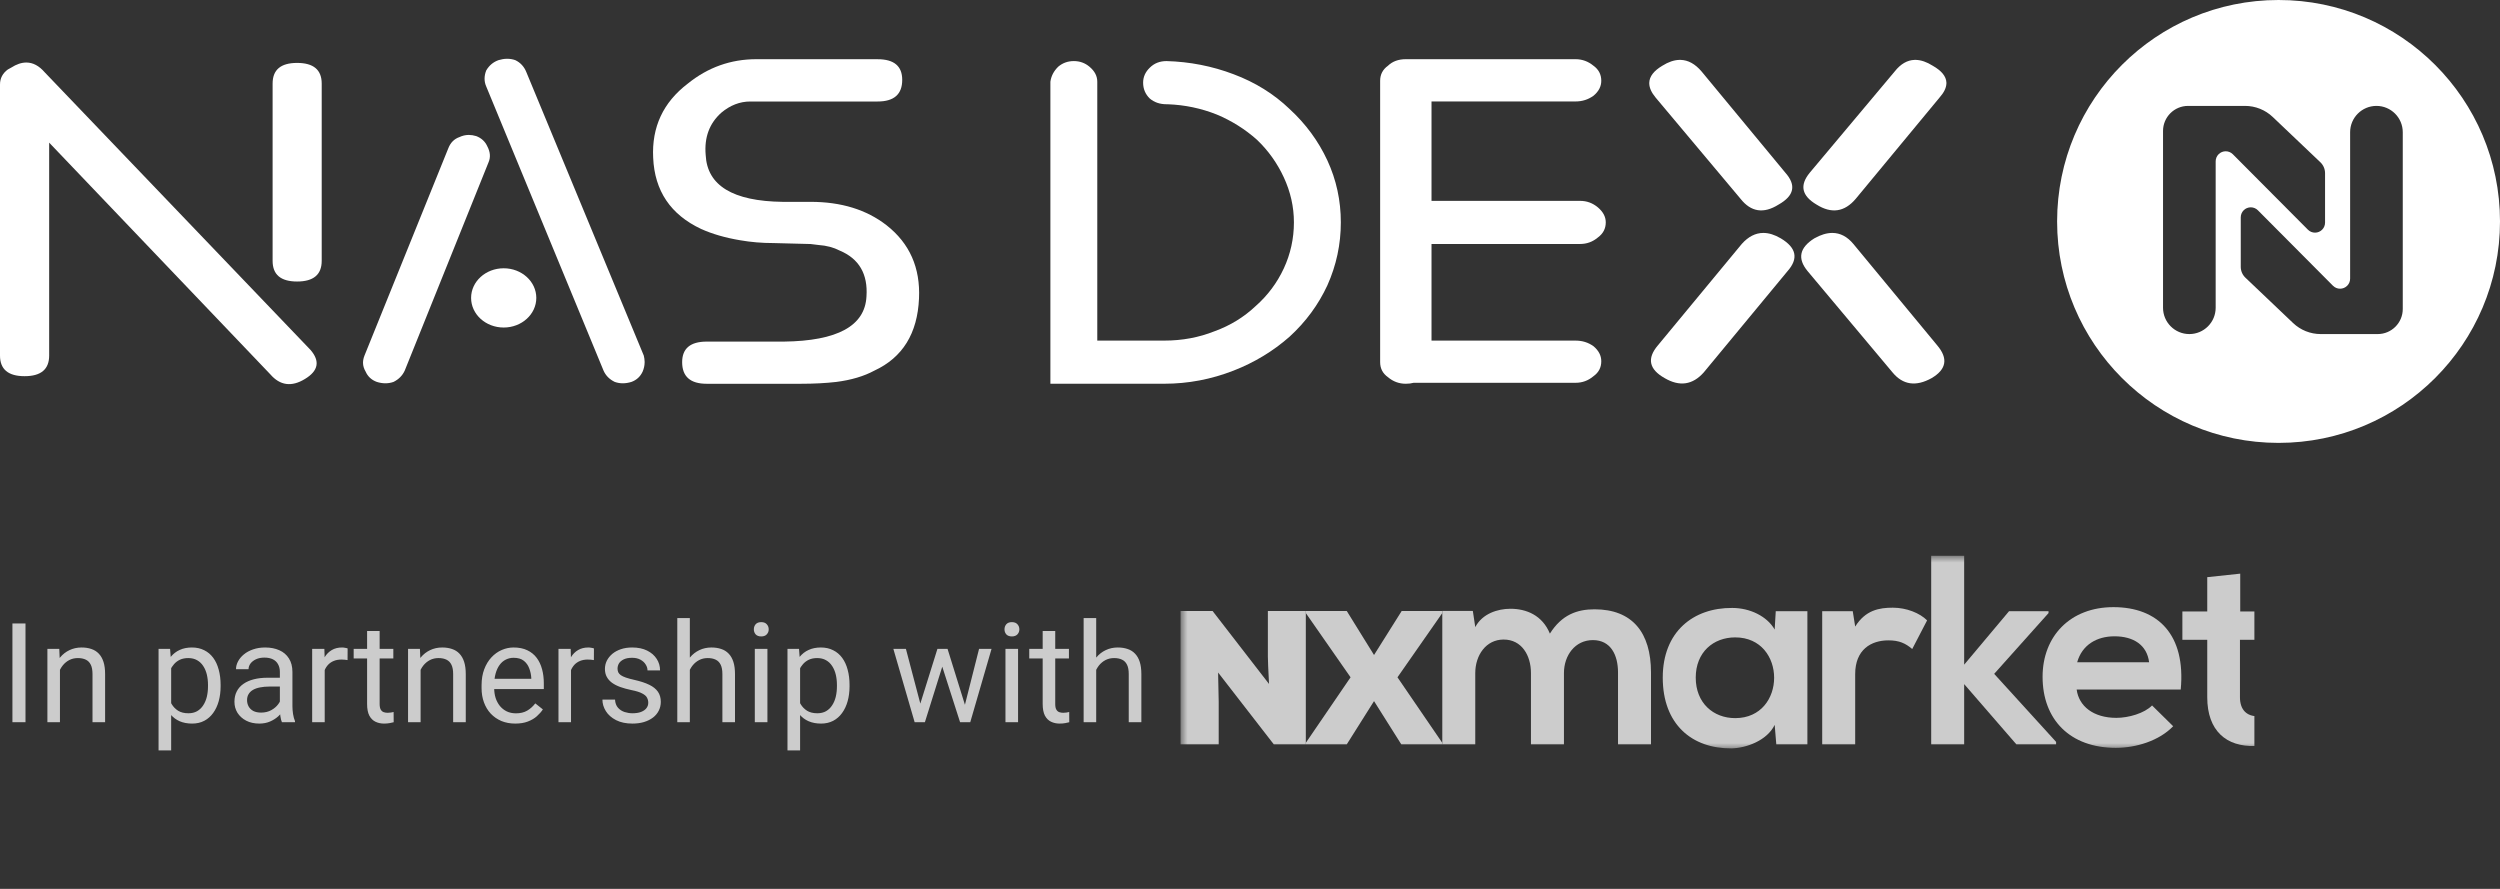 <svg width="180" height="64" viewBox="0 0 180 64" fill="none" xmlns="http://www.w3.org/2000/svg">
<rect x="0" y="0" width="180" height="64" fill="#333333" stroke="none"/>
<path d="M82.786 4.872C82.464 5.183 82.305 5.544 82.305 5.949C82.305 6.398 82.464 6.784 82.786 7.095C83.109 7.367 83.507 7.506 83.994 7.506H84.069C85.305 7.551 86.484 7.798 87.611 8.248C88.681 8.696 89.648 9.303 90.507 10.069C91.31 10.836 91.955 11.735 92.435 12.771C92.915 13.808 93.162 14.887 93.162 16.01C93.162 17.18 92.915 18.286 92.435 19.324C91.955 20.356 91.283 21.261 90.424 22.022C89.566 22.834 88.578 23.439 87.453 23.848C86.322 24.298 85.12 24.523 83.83 24.523H79.004V5.886C79.004 5.476 78.82 5.12 78.441 4.803C78.119 4.531 77.742 4.398 77.317 4.398C76.884 4.398 76.512 4.531 76.191 4.803C75.868 5.12 75.684 5.476 75.628 5.886V27.629H83.83C85.545 27.629 87.206 27.312 88.819 26.683C90.322 26.096 91.658 25.288 92.84 24.25C94.019 23.173 94.927 21.935 95.573 20.54C96.217 19.099 96.54 17.59 96.54 16.01C96.54 14.438 96.217 12.95 95.573 11.556C94.927 10.161 94.019 8.923 92.84 7.839C91.715 6.762 90.37 5.926 88.819 5.345C87.261 4.754 85.655 4.446 83.994 4.398C83.507 4.398 83.109 4.553 82.786 4.872Z" fill="white"/>
<path d="M101.216 4.262C100.68 4.262 100.256 4.423 99.934 4.733C99.554 5.005 99.37 5.368 99.37 5.817V26.073C99.37 26.529 99.554 26.886 99.934 27.157C100.305 27.473 100.735 27.63 101.216 27.63C101.429 27.63 101.621 27.606 101.78 27.561H113.439C113.926 27.561 114.353 27.405 114.73 27.087C115.108 26.817 115.292 26.46 115.292 26.01C115.292 25.601 115.108 25.244 114.73 24.926C114.353 24.656 113.926 24.524 113.439 24.524H103.069V17.567H113.762C114.249 17.567 114.674 17.413 115.051 17.095C115.422 16.824 115.615 16.461 115.615 16.011C115.615 15.607 115.422 15.25 115.051 14.934C114.674 14.618 114.249 14.462 113.762 14.462H103.069V7.305H113.439C113.926 7.305 114.353 7.166 114.73 6.895C115.108 6.584 115.292 6.221 115.292 5.817C115.292 5.368 115.108 5.005 114.73 4.733C114.353 4.423 113.926 4.262 113.439 4.262H101.216Z" fill="white"/>
<path d="M137.855 4.312C137.325 4.327 136.847 4.604 136.422 5.141L130.306 12.431C129.558 13.336 129.717 14.095 130.794 14.731C131.865 15.404 132.806 15.265 133.608 14.32L139.642 7.03C139.959 6.673 140.126 6.338 140.141 6.024V5.935C140.119 5.493 139.79 5.091 139.153 4.731C138.726 4.462 138.322 4.323 137.945 4.312H137.855ZM120.913 4.312C120.527 4.323 120.121 4.462 119.691 4.731C119.074 5.097 118.759 5.506 118.747 5.959V6.016C118.755 6.333 118.91 6.672 119.209 7.03L125.325 14.32C126.073 15.265 126.985 15.404 128.055 14.731C129.182 14.095 129.347 13.336 128.542 12.431L122.51 5.141C122.051 4.604 121.551 4.327 121.006 4.312H120.913ZM130.629 17.163C129.558 17.837 129.4 18.62 130.15 19.524L136.263 26.815C137.011 27.719 137.952 27.851 139.078 27.224C140.149 26.59 140.28 25.807 139.475 24.86L133.443 17.565C133.003 17.037 132.497 16.771 131.924 16.771C131.525 16.771 131.092 16.902 130.629 17.163ZM125.407 17.565L119.373 24.86C118.564 25.807 118.729 26.59 119.855 27.224C120.925 27.851 121.865 27.719 122.669 26.815L128.701 19.524C129.504 18.62 129.347 17.837 128.22 17.163C127.777 16.902 127.358 16.771 126.962 16.771C126.397 16.771 125.878 17.037 125.407 17.565Z" fill="white"/>
<path d="M1.894 4.502C1.55 4.502 1.184 4.624 0.802 4.871L0.562 5.004C0.193 5.273 0 5.636 0 6.087V25.599C0 26.59 0.59 27.085 1.771 27.085C2.951 27.085 3.54 26.59 3.54 25.599V10.27L19.464 26.953C20.163 27.76 20.994 27.875 21.953 27.288C22.922 26.704 23.059 26.008 22.358 25.195L3.218 5.205C2.813 4.738 2.373 4.502 1.898 4.502H1.894ZM19.628 6.017V18.782C19.628 19.773 20.212 20.269 21.392 20.269C22.571 20.269 23.163 19.773 23.163 18.782V6.017C23.163 5.026 22.571 4.53 21.392 4.53C20.212 4.53 19.628 5.026 19.628 6.017Z" fill="white"/>
<path d="M36.488 4.232C36.296 4.235 36.099 4.268 35.893 4.33C35.516 4.464 35.219 4.711 35.007 5.075C34.85 5.479 34.85 5.865 35.007 6.223L43.455 26.685C43.614 27.042 43.881 27.314 44.26 27.497C44.636 27.631 45.034 27.631 45.467 27.497C45.837 27.36 46.105 27.112 46.27 26.755C46.36 26.544 46.409 26.327 46.413 26.104V26.04C46.41 25.897 46.39 25.753 46.352 25.602L37.903 5.208C37.745 4.805 37.478 4.51 37.101 4.33C36.921 4.268 36.737 4.235 36.546 4.232H36.488ZM33.079 9.87C32.701 10.002 32.434 10.273 32.276 10.682L26.243 25.602C26.173 25.776 26.139 25.942 26.137 26.105V26.128C26.14 26.343 26.204 26.551 26.325 26.755C26.483 27.112 26.752 27.36 27.129 27.497C27.553 27.631 27.96 27.631 28.335 27.497C28.707 27.314 28.975 27.042 29.14 26.685L35.173 11.691C35.33 11.333 35.304 10.948 35.09 10.544C34.932 10.187 34.658 9.938 34.288 9.799C34.104 9.744 33.926 9.715 33.754 9.715C33.52 9.715 33.296 9.768 33.079 9.87Z" fill="white"/>
<path d="M49.518 6.022C47.749 7.37 46.918 9.151 47.028 11.357C47.131 13.743 48.284 15.455 50.487 16.488C51.289 16.849 52.23 17.121 53.3 17.3C54.048 17.431 54.851 17.501 55.709 17.501L58.366 17.57L58.928 17.639C59.518 17.68 60.026 17.817 60.459 18.042C61.851 18.625 62.497 19.731 62.386 21.349C62.277 23.466 60.294 24.549 56.437 24.595H50.884C49.705 24.595 49.115 25.09 49.115 26.076C49.115 27.113 49.705 27.632 50.884 27.632H57.646C58.607 27.632 59.464 27.586 60.218 27.499C61.29 27.361 62.202 27.09 62.951 26.686C64.989 25.743 66.058 24.008 66.169 21.489C66.271 19.281 65.496 17.525 63.835 16.22C62.386 15.093 60.562 14.533 58.366 14.533H56.354C52.764 14.488 50.913 13.358 50.809 11.156C50.7 9.894 51.077 8.88 51.935 8.114C52.572 7.578 53.274 7.308 54.022 7.308H63.191C64.371 7.308 64.96 6.788 64.96 5.75C64.96 4.759 64.371 4.264 63.191 4.264H54.667C54.596 4.263 54.526 4.262 54.456 4.262C52.612 4.262 50.967 4.851 49.518 6.022Z" fill="white"/>
<path d="M38.614 21.449C38.614 20.271 37.562 19.316 36.266 19.316C34.969 19.316 33.919 20.271 33.919 21.449C33.919 22.627 34.969 23.582 36.266 23.582C37.562 23.582 38.614 22.627 38.614 21.449Z" fill="white"/>
<path d="M148.112 15.944C148.112 24.749 155.25 31.888 164.055 31.888C172.861 31.888 180 24.749 180 15.944C180 7.139 172.861 0 164.055 0C155.25 0 148.112 7.139 148.112 15.944ZM168.996 20.576C169.132 20.441 169.209 20.256 169.209 20.064V9.521C169.209 8.474 170.058 7.625 171.104 7.625C172.151 7.625 172.999 8.474 172.999 9.521V22.247C172.999 23.245 172.191 24.053 171.194 24.053H167.092C166.351 24.053 165.639 23.769 165.102 23.258L161.671 19.994C161.455 19.79 161.334 19.507 161.334 19.209V15.649C161.334 15.251 161.657 14.927 162.056 14.927C162.248 14.927 162.433 15.004 162.568 15.14L167.974 20.574C168.116 20.715 168.301 20.787 168.486 20.787C168.671 20.786 168.855 20.716 168.996 20.576ZM155.738 22.158V9.431C155.738 8.433 156.546 7.625 157.542 7.625H161.644C162.385 7.625 163.097 7.91 163.635 8.42L167.067 11.683C167.282 11.889 167.404 12.171 167.404 12.469V16.03C167.404 16.428 167.08 16.751 166.681 16.751C166.489 16.751 166.305 16.675 166.17 16.538L160.763 11.105C160.481 10.822 160.024 10.822 159.742 11.102C159.605 11.238 159.528 11.422 159.528 11.615V22.158C159.528 23.204 158.68 24.053 157.633 24.053C156.586 24.053 155.738 23.204 155.738 22.158Z" fill="white"/>
<g clip-path="url(#clip0_991_336)">
<mask id="mask0_991_336" style="mask-type:luminance" maskUnits="userSpaceOnUse" x="85" y="40" width="80" height="14">
<path d="M164.333 40H85V54H164.333V40Z" fill="white"/>
</mask>
<g mask="url(#mask0_991_336)">
<path d="M87.306 43.991L91.37 49.245C91.301 48.093 91.301 47.654 91.287 47.284V43.991H94.019V53.593H91.713L87.704 48.422L87.746 50.521V53.594H85V43.991L87.306 43.991Z" fill="#CCCCCC"/>
<path d="M98.93 47.16L100.921 43.992H103.844V44.142L100.618 48.766L103.844 53.484V53.594H100.893L98.93 50.48L96.967 53.594H94.019V53.484L97.241 48.766L94.019 44.142V43.992H96.967L98.93 47.16Z" fill="#CCCCCC"/>
<path d="M112.604 53.591H110.229V48.459C110.229 47.194 109.567 46.047 108.263 46.047C106.978 46.047 106.219 47.194 106.219 48.459V53.591H103.845V43.987H106.044L106.219 45.153C106.725 44.181 107.835 43.831 108.75 43.831C109.898 43.831 111.047 44.297 111.592 45.62C112.448 44.259 113.558 43.87 114.804 43.87C117.529 43.87 118.872 45.542 118.872 48.42V53.592H116.497V48.42C116.497 47.156 115.971 46.087 114.687 46.087C113.402 46.087 112.604 47.195 112.604 48.459V53.591Z" fill="#CCCCCC"/>
<path d="M127.777 45.328L127.854 44.006H130.132V53.592H127.893L127.777 52.191C127.232 53.319 125.732 53.864 124.662 53.883C121.82 53.903 119.718 52.153 119.718 48.789C119.718 45.483 121.917 43.753 124.721 43.772C126.005 43.772 127.232 44.375 127.777 45.328ZM124.935 45.892C123.358 45.892 122.093 46.961 122.093 48.789C122.093 50.617 123.358 51.705 124.935 51.705C128.672 51.705 128.672 45.892 124.935 45.892Z" fill="#CCCCCC"/>
<path d="M131.199 44.006H133.398L133.573 45.114C134.313 43.928 135.306 43.753 136.279 43.753C137.272 43.753 138.226 44.142 138.751 44.667L137.681 46.728C137.194 46.319 136.746 46.106 135.968 46.106C134.722 46.106 133.573 46.767 133.573 48.536V53.592H131.199V44.006Z" fill="#CCCCCC"/>
<path d="M139.046 40H141.42V47.856L144.652 44.005H147.494V44.142L143.581 48.517L148.039 53.416V53.591H145.177L141.42 49.256V53.591H139.046V40Z" fill="#CCCCCC"/>
<path d="M157.013 49.644H149.519C149.674 50.83 150.706 51.686 152.38 51.686C153.256 51.686 154.404 51.355 154.949 50.792L156.468 52.289C155.456 53.339 153.801 53.845 152.341 53.845C149.032 53.845 147.066 51.803 147.066 48.73C147.066 45.814 149.052 43.714 152.166 43.714C155.378 43.714 157.383 45.697 157.013 49.644ZM149.557 47.681H154.736C154.58 46.436 153.606 45.814 152.244 45.814C150.959 45.814 149.908 46.436 149.557 47.681Z" fill="#CCCCCC"/>
<path d="M158.922 41.556L161.297 41.303V44.025H163.944V46.067H161.277V50.208C161.277 51.122 161.784 51.569 162.523 51.569C162.893 51.569 163.321 51.453 163.672 51.278L164.333 53.3C163.652 53.572 163.087 53.689 162.368 53.709C160.285 53.786 158.922 52.6 158.922 50.208V46.067H157.131V44.025H158.922V41.556Z" fill="#CCCCCC"/>
</g>
</g>
<path d="M1.836 44.891V52H0.894V44.891H1.836ZM4.316 47.845V52H3.413V46.717H4.268L4.316 47.845ZM4.102 49.158L3.726 49.144C3.729 48.782 3.783 48.449 3.887 48.143C3.991 47.833 4.137 47.565 4.326 47.337C4.515 47.109 4.74 46.933 5 46.81C5.264 46.683 5.555 46.619 5.874 46.619C6.134 46.619 6.369 46.655 6.577 46.727C6.785 46.795 6.963 46.906 7.109 47.059C7.259 47.212 7.373 47.41 7.451 47.654C7.529 47.895 7.568 48.19 7.568 48.538V52H6.66V48.528C6.66 48.252 6.619 48.03 6.538 47.864C6.457 47.695 6.338 47.573 6.182 47.498C6.025 47.42 5.833 47.381 5.605 47.381C5.381 47.381 5.176 47.428 4.99 47.523C4.808 47.617 4.65 47.747 4.517 47.913C4.386 48.079 4.284 48.27 4.209 48.484C4.137 48.696 4.102 48.921 4.102 49.158ZM12.324 47.732V54.031H11.416V46.717H12.246L12.324 47.732ZM15.884 49.315V49.417C15.884 49.801 15.838 50.158 15.747 50.486C15.656 50.812 15.523 51.095 15.347 51.336C15.174 51.577 14.961 51.764 14.707 51.898C14.453 52.031 14.162 52.098 13.833 52.098C13.498 52.098 13.201 52.042 12.944 51.932C12.687 51.821 12.469 51.66 12.29 51.448C12.111 51.237 11.968 50.983 11.86 50.687C11.756 50.39 11.685 50.057 11.646 49.685V49.139C11.685 48.748 11.758 48.398 11.865 48.089C11.973 47.78 12.114 47.516 12.29 47.298C12.469 47.077 12.685 46.909 12.94 46.795C13.193 46.678 13.486 46.619 13.818 46.619C14.15 46.619 14.445 46.684 14.702 46.815C14.959 46.941 15.176 47.124 15.352 47.361C15.527 47.599 15.659 47.884 15.747 48.216C15.838 48.545 15.884 48.911 15.884 49.315ZM14.976 49.417V49.315C14.976 49.051 14.948 48.803 14.893 48.572C14.837 48.338 14.751 48.133 14.634 47.957C14.52 47.778 14.373 47.638 14.194 47.537C14.015 47.433 13.802 47.381 13.555 47.381C13.327 47.381 13.128 47.42 12.959 47.498C12.793 47.576 12.651 47.682 12.534 47.815C12.417 47.946 12.321 48.095 12.246 48.265C12.175 48.431 12.121 48.603 12.085 48.782V50.047C12.15 50.275 12.241 50.49 12.358 50.691C12.476 50.89 12.632 51.051 12.827 51.175C13.023 51.295 13.268 51.355 13.565 51.355C13.809 51.355 14.019 51.305 14.194 51.204C14.373 51.1 14.52 50.958 14.634 50.779C14.751 50.6 14.837 50.395 14.893 50.164C14.948 49.93 14.976 49.681 14.976 49.417ZM20.151 51.097V48.377C20.151 48.169 20.109 47.988 20.024 47.835C19.943 47.679 19.819 47.558 19.653 47.474C19.487 47.389 19.282 47.347 19.038 47.347C18.81 47.347 18.61 47.386 18.438 47.464C18.268 47.542 18.135 47.645 18.037 47.772C17.943 47.898 17.895 48.035 17.895 48.182H16.992C16.992 47.993 17.041 47.806 17.139 47.62C17.236 47.435 17.376 47.267 17.559 47.117C17.744 46.964 17.965 46.844 18.223 46.756C18.483 46.665 18.773 46.619 19.092 46.619C19.476 46.619 19.814 46.684 20.107 46.815C20.404 46.945 20.635 47.142 20.801 47.405C20.97 47.666 21.055 47.993 21.055 48.387V50.848C21.055 51.023 21.069 51.211 21.099 51.409C21.131 51.608 21.178 51.779 21.24 51.922V52H20.298C20.252 51.896 20.216 51.758 20.19 51.585C20.164 51.409 20.151 51.246 20.151 51.097ZM20.308 48.797L20.317 49.432H19.404C19.147 49.432 18.918 49.453 18.716 49.495C18.514 49.534 18.345 49.594 18.208 49.676C18.071 49.757 17.967 49.86 17.895 49.983C17.824 50.104 17.788 50.245 17.788 50.408C17.788 50.574 17.826 50.726 17.9 50.862C17.975 50.999 18.088 51.108 18.237 51.19C18.39 51.268 18.578 51.307 18.799 51.307C19.076 51.307 19.32 51.248 19.531 51.131C19.743 51.014 19.91 50.87 20.034 50.701C20.161 50.532 20.23 50.367 20.239 50.208L20.625 50.643C20.602 50.779 20.54 50.931 20.439 51.097C20.338 51.263 20.203 51.422 20.034 51.575C19.868 51.725 19.67 51.85 19.439 51.951C19.211 52.049 18.953 52.098 18.667 52.098C18.309 52.098 17.995 52.028 17.725 51.888C17.458 51.748 17.249 51.56 17.1 51.326C16.953 51.089 16.88 50.823 16.88 50.53C16.88 50.247 16.935 49.998 17.046 49.783C17.157 49.565 17.316 49.384 17.524 49.241C17.733 49.095 17.983 48.984 18.276 48.909C18.569 48.834 18.896 48.797 19.258 48.797H20.308ZM23.379 47.547V52H22.476V46.717H23.355L23.379 47.547ZM25.029 46.688L25.024 47.527C24.95 47.511 24.878 47.501 24.81 47.498C24.744 47.492 24.67 47.488 24.585 47.488C24.377 47.488 24.193 47.521 24.033 47.586C23.874 47.651 23.739 47.742 23.628 47.859C23.517 47.977 23.429 48.117 23.364 48.279C23.302 48.439 23.262 48.615 23.242 48.807L22.988 48.953C22.988 48.634 23.019 48.335 23.081 48.055C23.146 47.775 23.245 47.527 23.379 47.312C23.512 47.094 23.682 46.925 23.887 46.805C24.095 46.681 24.342 46.619 24.629 46.619C24.694 46.619 24.769 46.627 24.854 46.644C24.938 46.657 24.997 46.671 25.029 46.688ZM28.32 46.717V47.41H25.464V46.717H28.32ZM26.431 45.433H27.334V50.691C27.334 50.87 27.362 51.005 27.417 51.097C27.472 51.188 27.544 51.248 27.632 51.277C27.72 51.307 27.814 51.321 27.915 51.321C27.99 51.321 28.068 51.315 28.149 51.302C28.234 51.285 28.297 51.273 28.34 51.263L28.345 52C28.273 52.023 28.179 52.044 28.061 52.063C27.948 52.086 27.809 52.098 27.646 52.098C27.425 52.098 27.222 52.054 27.036 51.966C26.851 51.878 26.703 51.731 26.592 51.526C26.484 51.318 26.431 51.038 26.431 50.687V45.433ZM30.283 47.845V52H29.38V46.717H30.234L30.283 47.845ZM30.068 49.158L29.692 49.144C29.696 48.782 29.749 48.449 29.854 48.143C29.958 47.833 30.104 47.565 30.293 47.337C30.482 47.109 30.706 46.933 30.967 46.81C31.23 46.683 31.522 46.619 31.841 46.619C32.101 46.619 32.336 46.655 32.544 46.727C32.752 46.795 32.93 46.906 33.076 47.059C33.226 47.212 33.34 47.41 33.418 47.654C33.496 47.895 33.535 48.19 33.535 48.538V52H32.627V48.528C32.627 48.252 32.586 48.03 32.505 47.864C32.423 47.695 32.305 47.573 32.148 47.498C31.992 47.42 31.8 47.381 31.572 47.381C31.348 47.381 31.143 47.428 30.957 47.523C30.775 47.617 30.617 47.747 30.483 47.913C30.353 48.079 30.251 48.27 30.176 48.484C30.104 48.696 30.068 48.921 30.068 49.158ZM37.1 52.098C36.732 52.098 36.398 52.036 36.099 51.912C35.802 51.785 35.547 51.608 35.332 51.38C35.12 51.152 34.958 50.882 34.844 50.569C34.73 50.257 34.673 49.915 34.673 49.544V49.339C34.673 48.909 34.736 48.527 34.863 48.191C34.99 47.853 35.163 47.566 35.381 47.332C35.599 47.098 35.846 46.92 36.123 46.8C36.4 46.679 36.686 46.619 36.982 46.619C37.36 46.619 37.685 46.684 37.959 46.815C38.236 46.945 38.462 47.127 38.638 47.361C38.813 47.592 38.944 47.866 39.028 48.182C39.113 48.494 39.155 48.836 39.155 49.207V49.612H35.21V48.875H38.252V48.807C38.239 48.572 38.19 48.344 38.105 48.123C38.024 47.902 37.894 47.719 37.715 47.576C37.536 47.433 37.292 47.361 36.982 47.361C36.777 47.361 36.589 47.405 36.416 47.493C36.243 47.578 36.095 47.705 35.972 47.874C35.848 48.043 35.752 48.25 35.684 48.494C35.615 48.738 35.581 49.02 35.581 49.339V49.544C35.581 49.795 35.615 50.031 35.684 50.252C35.755 50.47 35.858 50.662 35.991 50.828C36.128 50.994 36.292 51.124 36.484 51.219C36.68 51.313 36.901 51.36 37.148 51.36C37.467 51.36 37.738 51.295 37.959 51.165C38.18 51.035 38.374 50.861 38.54 50.643L39.087 51.077C38.973 51.25 38.828 51.414 38.652 51.57C38.477 51.727 38.26 51.853 38.003 51.951C37.749 52.049 37.448 52.098 37.1 52.098ZM41.113 47.547V52H40.21V46.717H41.089L41.113 47.547ZM42.764 46.688L42.759 47.527C42.684 47.511 42.612 47.501 42.544 47.498C42.479 47.492 42.404 47.488 42.319 47.488C42.111 47.488 41.927 47.521 41.768 47.586C41.608 47.651 41.473 47.742 41.362 47.859C41.252 47.977 41.164 48.117 41.099 48.279C41.037 48.439 40.996 48.615 40.977 48.807L40.723 48.953C40.723 48.634 40.754 48.335 40.815 48.055C40.88 47.775 40.98 47.527 41.113 47.312C41.247 47.094 41.416 46.925 41.621 46.805C41.829 46.681 42.077 46.619 42.363 46.619C42.428 46.619 42.503 46.627 42.588 46.644C42.672 46.657 42.731 46.671 42.764 46.688ZM46.675 50.599C46.675 50.468 46.645 50.348 46.587 50.237C46.532 50.123 46.416 50.021 46.24 49.93C46.068 49.835 45.807 49.754 45.459 49.685C45.166 49.624 44.901 49.55 44.663 49.466C44.429 49.381 44.228 49.279 44.062 49.158C43.9 49.038 43.774 48.896 43.687 48.733C43.599 48.571 43.555 48.38 43.555 48.162C43.555 47.954 43.6 47.757 43.691 47.571C43.786 47.386 43.918 47.221 44.087 47.078C44.259 46.935 44.466 46.823 44.707 46.741C44.948 46.66 45.217 46.619 45.513 46.619C45.936 46.619 46.297 46.694 46.597 46.844C46.896 46.993 47.126 47.194 47.285 47.444C47.445 47.692 47.524 47.967 47.524 48.27H46.621C46.621 48.123 46.577 47.981 46.489 47.845C46.405 47.705 46.279 47.589 46.113 47.498C45.95 47.407 45.75 47.361 45.513 47.361C45.262 47.361 45.059 47.4 44.902 47.478C44.749 47.553 44.637 47.649 44.565 47.767C44.497 47.884 44.463 48.008 44.463 48.138C44.463 48.235 44.479 48.323 44.512 48.401C44.547 48.476 44.609 48.546 44.697 48.611C44.785 48.673 44.909 48.732 45.068 48.787C45.228 48.842 45.431 48.898 45.679 48.953C46.112 49.051 46.468 49.168 46.748 49.305C47.028 49.441 47.236 49.609 47.373 49.808C47.51 50.006 47.578 50.247 47.578 50.53C47.578 50.761 47.529 50.973 47.432 51.165C47.337 51.357 47.199 51.523 47.017 51.663C46.838 51.8 46.623 51.907 46.372 51.985C46.125 52.06 45.846 52.098 45.537 52.098C45.072 52.098 44.678 52.015 44.355 51.849C44.033 51.683 43.789 51.468 43.623 51.204C43.457 50.94 43.374 50.662 43.374 50.369H44.282C44.295 50.617 44.367 50.813 44.497 50.96C44.627 51.103 44.787 51.206 44.976 51.268C45.164 51.326 45.352 51.355 45.537 51.355C45.785 51.355 45.991 51.323 46.157 51.258C46.327 51.193 46.455 51.103 46.543 50.989C46.631 50.875 46.675 50.745 46.675 50.599ZM49.668 44.5V52H48.765V44.5H49.668ZM49.453 49.158L49.077 49.144C49.08 48.782 49.134 48.449 49.238 48.143C49.342 47.833 49.489 47.565 49.678 47.337C49.867 47.109 50.091 46.933 50.352 46.81C50.615 46.683 50.907 46.619 51.226 46.619C51.486 46.619 51.72 46.655 51.929 46.727C52.137 46.795 52.315 46.906 52.461 47.059C52.611 47.212 52.725 47.41 52.803 47.654C52.881 47.895 52.92 48.19 52.92 48.538V52H52.012V48.528C52.012 48.252 51.971 48.03 51.89 47.864C51.808 47.695 51.69 47.573 51.533 47.498C51.377 47.42 51.185 47.381 50.957 47.381C50.732 47.381 50.527 47.428 50.342 47.523C50.16 47.617 50.002 47.747 49.868 47.913C49.738 48.079 49.635 48.27 49.56 48.484C49.489 48.696 49.453 48.921 49.453 49.158ZM55.254 46.717V52H54.346V46.717H55.254ZM54.277 45.315C54.277 45.169 54.321 45.045 54.409 44.944C54.5 44.843 54.634 44.793 54.81 44.793C54.982 44.793 55.114 44.843 55.205 44.944C55.3 45.045 55.347 45.169 55.347 45.315C55.347 45.455 55.3 45.576 55.205 45.677C55.114 45.774 54.982 45.823 54.81 45.823C54.634 45.823 54.5 45.774 54.409 45.677C54.321 45.576 54.277 45.455 54.277 45.315ZM57.607 47.732V54.031H56.699V46.717H57.529L57.607 47.732ZM61.167 49.315V49.417C61.167 49.801 61.121 50.158 61.03 50.486C60.939 50.812 60.806 51.095 60.63 51.336C60.457 51.577 60.244 51.764 59.99 51.898C59.736 52.031 59.445 52.098 59.116 52.098C58.781 52.098 58.485 52.042 58.227 51.932C57.97 51.821 57.752 51.66 57.573 51.448C57.394 51.237 57.251 50.983 57.144 50.687C57.039 50.39 56.968 50.057 56.929 49.685V49.139C56.968 48.748 57.041 48.398 57.148 48.089C57.256 47.78 57.398 47.516 57.573 47.298C57.752 47.077 57.969 46.909 58.223 46.795C58.477 46.678 58.77 46.619 59.102 46.619C59.434 46.619 59.728 46.684 59.985 46.815C60.242 46.941 60.459 47.124 60.635 47.361C60.81 47.599 60.942 47.884 61.03 48.216C61.121 48.545 61.167 48.911 61.167 49.315ZM60.259 49.417V49.315C60.259 49.051 60.231 48.803 60.176 48.572C60.12 48.338 60.034 48.133 59.917 47.957C59.803 47.778 59.657 47.638 59.477 47.537C59.298 47.433 59.085 47.381 58.838 47.381C58.61 47.381 58.411 47.42 58.242 47.498C58.076 47.576 57.935 47.682 57.817 47.815C57.7 47.946 57.604 48.095 57.529 48.265C57.458 48.431 57.404 48.603 57.368 48.782V50.047C57.433 50.275 57.524 50.49 57.642 50.691C57.759 50.89 57.915 51.051 58.11 51.175C58.306 51.295 58.551 51.355 58.848 51.355C59.092 51.355 59.302 51.305 59.477 51.204C59.657 51.1 59.803 50.958 59.917 50.779C60.034 50.6 60.12 50.395 60.176 50.164C60.231 49.93 60.259 49.681 60.259 49.417ZM66.138 51.062L67.495 46.717H68.091L67.974 47.581L66.592 52H66.011L66.138 51.062ZM65.225 46.717L66.382 51.111L66.465 52H65.855L64.321 46.717H65.225ZM69.39 51.077L70.493 46.717H71.392L69.858 52H69.253L69.39 51.077ZM68.223 46.717L69.551 50.989L69.702 52H69.126L67.705 47.571L67.588 46.717H68.223ZM73.301 46.717V52H72.393V46.717H73.301ZM72.324 45.315C72.324 45.169 72.368 45.045 72.456 44.944C72.547 44.843 72.681 44.793 72.856 44.793C73.029 44.793 73.161 44.843 73.252 44.944C73.346 45.045 73.394 45.169 73.394 45.315C73.394 45.455 73.346 45.576 73.252 45.677C73.161 45.774 73.029 45.823 72.856 45.823C72.681 45.823 72.547 45.774 72.456 45.677C72.368 45.576 72.324 45.455 72.324 45.315ZM76.963 46.717V47.41H74.106V46.717H76.963ZM75.073 45.433H75.977V50.691C75.977 50.87 76.004 51.005 76.06 51.097C76.115 51.188 76.186 51.248 76.274 51.277C76.362 51.307 76.457 51.321 76.558 51.321C76.632 51.321 76.711 51.315 76.792 51.302C76.877 51.285 76.94 51.273 76.982 51.263L76.987 52C76.916 52.023 76.821 52.044 76.704 52.063C76.59 52.086 76.452 52.098 76.289 52.098C76.068 52.098 75.864 52.054 75.679 51.966C75.493 51.878 75.345 51.731 75.234 51.526C75.127 51.318 75.073 51.038 75.073 50.687V45.433ZM78.926 44.5V52H78.022V44.5H78.926ZM78.711 49.158L78.335 49.144C78.338 48.782 78.392 48.449 78.496 48.143C78.6 47.833 78.747 47.565 78.936 47.337C79.124 47.109 79.349 46.933 79.609 46.81C79.873 46.683 80.164 46.619 80.483 46.619C80.744 46.619 80.978 46.655 81.186 46.727C81.395 46.795 81.572 46.906 81.719 47.059C81.868 47.212 81.982 47.41 82.061 47.654C82.139 47.895 82.178 48.19 82.178 48.538V52H81.269V48.528C81.269 48.252 81.229 48.03 81.147 47.864C81.066 47.695 80.947 47.573 80.791 47.498C80.635 47.42 80.443 47.381 80.215 47.381C79.99 47.381 79.785 47.428 79.6 47.523C79.417 47.617 79.259 47.747 79.126 47.913C78.996 48.079 78.893 48.27 78.818 48.484C78.747 48.696 78.711 48.921 78.711 49.158Z" fill="#CCCCCC"/>
<defs>
<clipPath id="clip0_991_336">
<rect width="79.333" height="14" fill="white" transform="translate(83 40)"/>
</clipPath>
</defs>
</svg>
